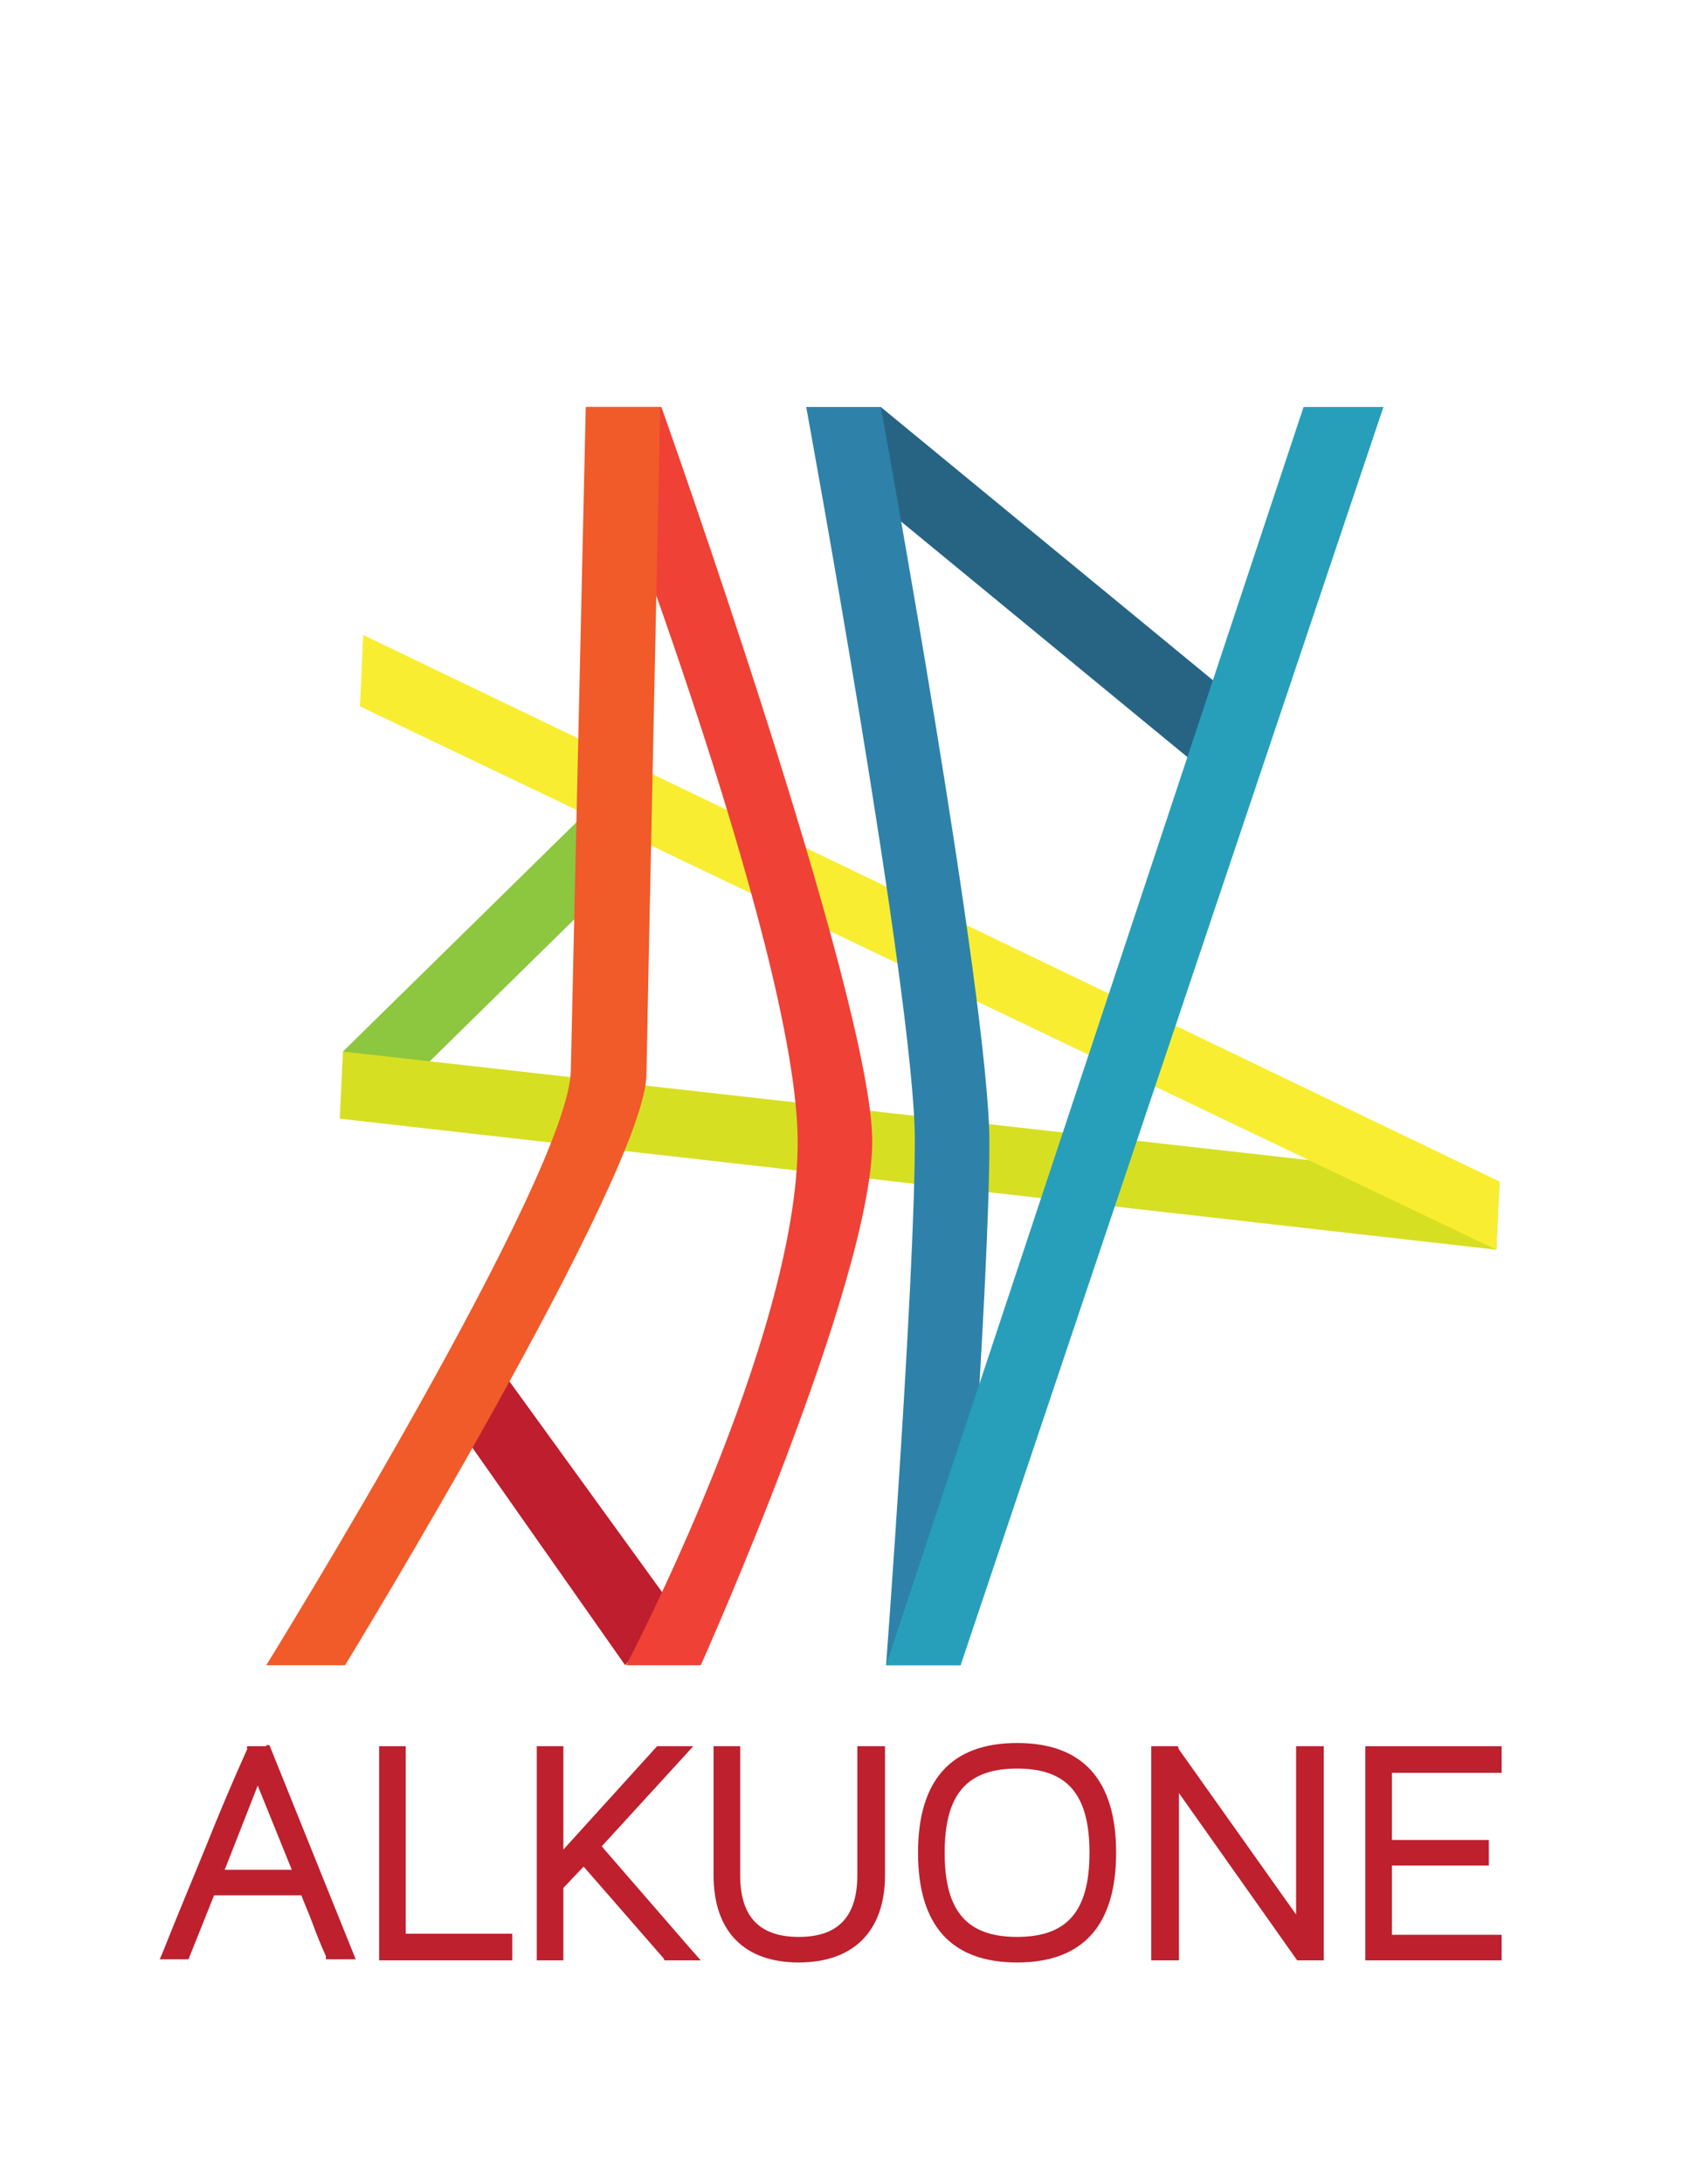 <?xml version="1.0" encoding="UTF-8"?>
<svg id="Layer_1" xmlns="http://www.w3.org/2000/svg" version="1.1" viewBox="0 0 160 205">
  <!-- Generator: Adobe Illustrator 29.1.0, SVG Export Plug-In . SVG Version: 2.1.0 Build 142)  -->
  <defs>
    <style>
      .st0 {
        fill: #be202e;
      }

      .st1 {
        fill: #f15a29;
      }

      .st2 {
        fill: #279fba;
      }

      .st3 {
        fill: #276484;
      }

      .st4 {
        isolation: isolate;
      }

      .st5 {
        fill: #8dc63f;
      }

      .st6 {
        mix-blend-mode: multiply;
      }

      .st7 {
        fill: #be1e2d;
      }

      .st8 {
        fill: #fff;
      }

      .st9 {
        fill: #f9ed32;
      }

      .st10 {
        fill: #2e82a9;
      }

      .st11 {
        fill: #d7df23;
      }

      .st12 {
        fill: #ef4136;
      }
    </style>
  </defs>
  <g class="st4">
    <g id="Layer_11" data-name="Layer_1">
      <rect class="st8" width="160" height="205"/>
      <g>
        <g>
          <polygon class="st0" points="65 183.1 56.5 173.3 65.1 163.9 63.9 163.9 61.9 163.9 61.7 163.9 52.9 173.6 52.9 164.5 52.9 163.9 52.4 163.9 51 163.9 50.4 163.9 50.4 164.5 50.4 183.4 50.4 184 51 184 52.4 184 52.9 184 52.9 183.4 52.9 177.2 54.8 175.2 62.3 183.8 62.3 183.8 62.4 184 62.7 184 64.6 184 65.8 184 65 183.1 65 183.1"/>
          <path class="st0" d="M25,163.9h-1.8v.3c-1.4,3.1-2.7,6.2-3.9,9.2-1.3,3.2-2.7,6.5-4,9.8l-.3.7h2.7l2.4-6h8.2c.3.8.7,1.7,1,2.5.4,1.1.8,2.1,1.3,3.2v.3h2.8l-8.1-20.1h-.4.1ZM27.4,175.5h-6.3l3.1-7.9,3.2,7.9Z"/>
          <polygon class="st0" points="38.1 181.5 38.1 164.5 38.1 163.9 37.6 163.9 36.1 163.9 35.6 163.9 35.6 164.5 35.6 183.5 35.6 184 36.1 184 47.5 184 48.1 184 48.1 183.5 48.1 182.1 48.1 181.5 47.5 181.5 38.1 181.5"/>
          <path class="st0" d="M81,163.9h-.5v12.1c0,3.9-1.8,5.8-5.5,5.8s-5.5-1.9-5.5-5.8v-12.1h-2.5v12.1c0,5.3,2.9,8.2,8,8.2s8.1-2.9,8.1-8.2v-12.1h-2.1Z"/>
          <path class="st0" d="M95.5,163.6c-6.2,0-9.3,3.5-9.3,10.3s3.1,10.3,9.3,10.3,9.3-3.5,9.3-10.3-3.1-10.3-9.3-10.3ZM95.5,181.8c-4.7,0-6.8-2.4-6.8-7.9s2.1-7.9,6.8-7.9,6.8,2.4,6.8,7.9-2.1,7.9-6.8,7.9Z"/>
          <polygon class="st0" points="122.3 163.9 121.7 163.9 121.7 164.5 121.7 179.7 110.7 164.2 110.7 164.2 110.6 163.9 110.3 163.9 108.6 163.9 108.1 163.9 108.1 164.5 108.1 183.5 108.1 184 108.6 184 110.1 184 110.7 184 110.7 183.5 110.7 168.3 121.8 184 122.1 184 123.7 184 124.3 184 124.3 183.5 124.3 164.5 124.3 163.9 123.7 163.9 122.3 163.9"/>
          <polygon class="st0" points="140.5 163.9 128.8 163.9 128.2 163.9 128.2 164.5 128.2 183.5 128.2 184 128.8 184 140.5 184 141 184 141 183.5 141 182.1 141 181.6 140.5 181.6 130.7 181.6 130.7 175.1 139.3 175.1 139.8 175.1 139.8 174.6 139.8 173.2 139.8 172.7 139.3 172.7 130.7 172.7 130.7 166.4 140.5 166.4 141 166.4 141 165.8 141 164.5 141 163.9 140.5 163.9"/>
        </g>
        <polygon class="st5" points="32.2 98.7 59.5 71.9 64.1 76.3 36.8 103.1 32.2 98.7"/>
        <polygon class="st11" points="31.9 105 32.2 98.7 140.8 110.9 140.5 117.3 31.9 105"/>
        <polygon class="st9" points="33.8 66.3 34.1 59.6 140.8 110.9 140.5 117.3 33.8 66.3"/>
        <g class="st6">
          <polygon class="st7" points="58.7 156.3 41.7 132.1 44.1 124.5 63.3 151 58.7 156.3"/>
          <path class="st12" d="M65.8,156.3h-7s16.1-30.6,16.1-49.1-19.8-69-19.8-69h7s19.8,55.6,19.8,68.9-16.1,49.2-16.1,49.2"/>
          <path class="st1" d="M32.5,156.3h-7.5s28.6-46.2,28.6-55.9l1.4-62.2h7s-1.3,61.3-1.3,62.6c0,9.2-28.3,55.5-28.3,55.5"/>
        </g>
        <g class="st6">
          <polygon class="st3" points="82.7 38.2 117.6 66.9 113 72.3 78.1 43.6 82.7 38.2"/>
          <path class="st10" d="M75.7,38.2h7s10.2,55.7,10.2,69-2.7,49.1-2.7,49.1h-7s2.7-36.1,2.7-49.3-10.2-68.8-10.2-68.8"/>
          <polygon class="st2" points="122.4 38.2 129.9 38.2 90.2 156.3 83.2 156.3 122.4 38.2"/>
        </g>
      </g>
    </g>
  </g>
</svg>